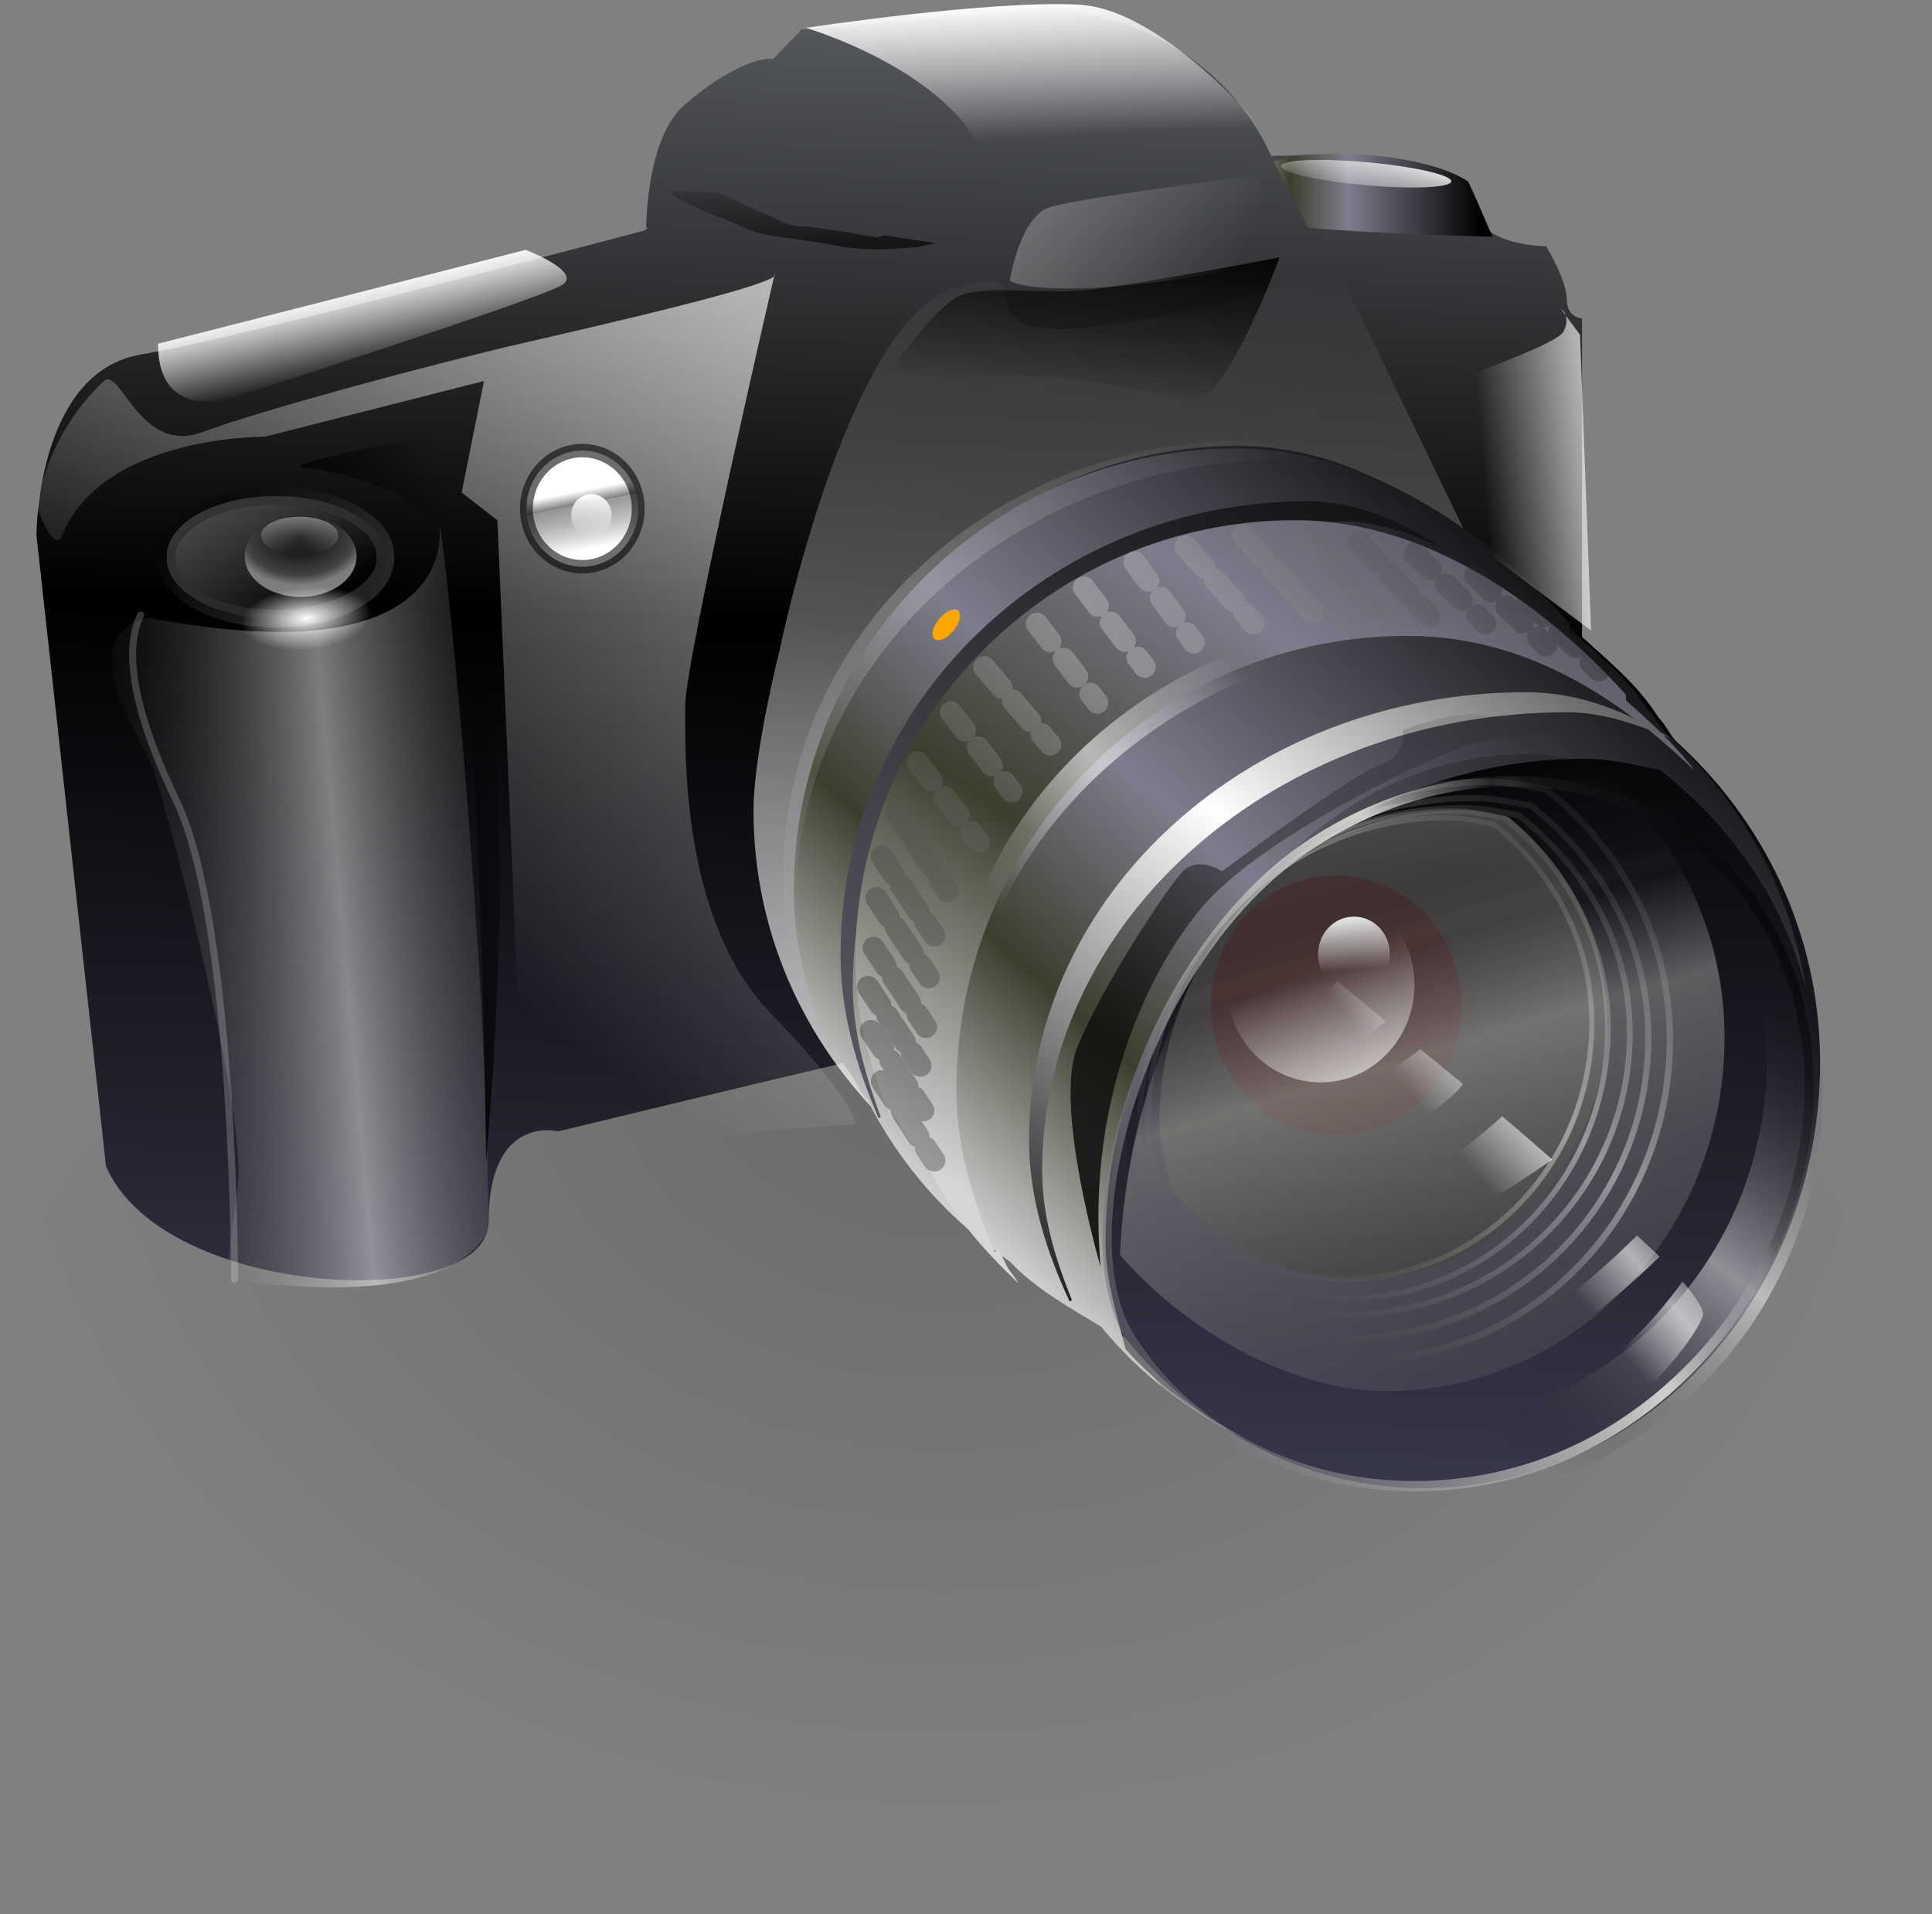 <?xml version="1.0" encoding="UTF-8"?><svg xmlns="http://www.w3.org/2000/svg" xmlns:xlink="http://www.w3.org/1999/xlink" height="130.0" preserveAspectRatio="xMidYMid meet" version="1.0" viewBox="0.3 -0.1 131.2 130.0" width="131.2" zoomAndPan="magnify"><rect x="0.3" y="-0.1" width="131.2" height="130.0" fill="#808080" stroke="none"/><defs><linearGradient id="h" xlink:actuate="onLoad" xlink:show="other" xlink:type="simple" xmlns:xlink="http://www.w3.org/1999/xlink"><stop offset="0"/><stop offset=".5" stop-color="#fff"/><stop offset="1"/></linearGradient><linearGradient id="i" xlink:actuate="onLoad" xlink:show="other" xlink:type="simple" xmlns:xlink="http://www.w3.org/1999/xlink"><stop offset="0" stop-color="#fff" stop-opacity="0"/><stop offset=".5" stop-color="#fff" stop-opacity=".594"/><stop offset="1" stop-color="#fff" stop-opacity="0"/></linearGradient><linearGradient id="c" xlink:actuate="onLoad" xlink:show="other" xlink:type="simple" xmlns:xlink="http://www.w3.org/1999/xlink"><stop offset="0"/><stop offset="1" stop-opacity="0"/></linearGradient><linearGradient id="a" xlink:actuate="onLoad" xlink:show="other" xlink:type="simple" xmlns:xlink="http://www.w3.org/1999/xlink"><stop offset="0" stop-color="#3d3d52"/><stop offset=".5"/><stop offset="1" stop-color="#82878d"/></linearGradient><linearGradient id="e" xlink:actuate="onLoad" xlink:show="other" xlink:type="simple" xmlns:xlink="http://www.w3.org/1999/xlink"><stop offset="0"/><stop offset=".8" stop-color="#434241"/><stop offset="1" stop-color="#7f7d7f"/></linearGradient><linearGradient id="d" xlink:actuate="onLoad" xlink:show="other" xlink:type="simple" xmlns:xlink="http://www.w3.org/1999/xlink"><stop offset="0" stop-color="#d7d5d7"/><stop offset=".25" stop-color="#3a3f2d"/><stop offset=".476" stop-color="#7d7d8d"/><stop offset="1"/></linearGradient><linearGradient id="b" xlink:actuate="onLoad" xlink:show="other" xlink:type="simple" xmlns:xlink="http://www.w3.org/1999/xlink"><stop offset="0" stop-color="#fff"/><stop offset="1" stop-color="#fff" stop-opacity="0"/></linearGradient><linearGradient id="f" xlink:actuate="onLoad" xlink:show="other" xlink:type="simple" xmlns:xlink="http://www.w3.org/1999/xlink"><stop offset="0" stop-opacity="0"/><stop offset=".5" stop-color="#fff" stop-opacity=".479"/><stop offset="1" stop-opacity="0"/></linearGradient><linearGradient id="g" xlink:actuate="onLoad" xlink:show="other" xlink:type="simple" xmlns:xlink="http://www.w3.org/1999/xlink"><stop offset="0" stop-color="#6f7275" stop-opacity=".51"/><stop offset=".575" stop-color="#edede7" stop-opacity=".823"/><stop offset=".75" stop-color="#d2cfd5" stop-opacity=".059"/><stop offset=".793" stop-color="#313332" stop-opacity=".278"/><stop offset=".867" stop-color="#181919" stop-opacity=".388"/><stop offset="1" stop-opacity=".521"/></linearGradient><linearGradient gradientUnits="userSpaceOnUse" id="p" x1="10.966" x2="15.271" xlink:actuate="onLoad" xlink:show="other" xlink:type="simple" xmlns:xlink="http://www.w3.org/1999/xlink" y1="20.713" y2="26.748"><stop offset="0" stop-color="#fff" stop-opacity=".396"/><stop offset="1" stop-opacity=".594"/></linearGradient><linearGradient gradientUnits="userSpaceOnUse" id="C" x1="19.028" x2="19.67" xlink:actuate="onLoad" xlink:show="other" xlink:type="simple" xmlns:xlink="http://www.w3.org/1999/xlink" y1="23.574" y2="26.973"><stop offset="0" stop-color="#fff"/><stop offset=".528" stop-color="#fff"/><stop offset=".633" stop-color="#7d7d7f"/><stop offset=".633" stop-color="#bebebf" stop-opacity=".498"/><stop offset="1" stop-color="#fff"/></linearGradient><linearGradient gradientUnits="userSpaceOnUse" id="k" x1="7.952" x2="9.934" xlink:actuate="onLoad" xlink:href="#a" xlink:show="other" xlink:type="simple" xmlns:xlink="http://www.w3.org/1999/xlink" y1="54.243" y2="3.219"/><linearGradient gradientUnits="userSpaceOnUse" id="l" x1="-25.431" x2="-23.67" xlink:actuate="onLoad" xlink:href="#b" xlink:show="other" xlink:type="simple" xmlns:xlink="http://www.w3.org/1999/xlink" y1="50.236" y2="18.375"/><linearGradient gradientUnits="userSpaceOnUse" id="m" x1="35.548" x2="35.12" xlink:actuate="onLoad" xlink:href="#c" xlink:show="other" xlink:type="simple" xmlns:xlink="http://www.w3.org/1999/xlink" y1="17.46" y2="22.286"/><linearGradient gradientUnits="userSpaceOnUse" id="n" x1="39.157" x2="46.455" xlink:actuate="onLoad" xlink:href="#d" xlink:show="other" xlink:type="simple" xmlns:xlink="http://www.w3.org/1999/xlink"/><linearGradient gradientUnits="userSpaceOnUse" id="o" x1="52.488" x2="43.593" xlink:actuate="onLoad" xlink:href="#e" xlink:show="other" xlink:type="simple" xmlns:xlink="http://www.w3.org/1999/xlink" y1="64.583" y2="28"/><linearGradient gradientUnits="userSpaceOnUse" id="q" x1="10.966" x2="15.271" xlink:actuate="onLoad" xlink:href="#a" xlink:show="other" xlink:type="simple" xmlns:xlink="http://www.w3.org/1999/xlink" y1="20.713" y2="26.748"/><linearGradient gradientUnits="userSpaceOnUse" id="r" x1="30.781" x2="13.128" xlink:actuate="onLoad" xlink:href="#b" xlink:show="other" xlink:type="simple" xmlns:xlink="http://www.w3.org/1999/xlink" y1="10.279" y2="36.354"/><linearGradient gradientUnits="userSpaceOnUse" id="s" x1="6.282" x2="21.608" xlink:actuate="onLoad" xlink:href="#f" xlink:show="other" xlink:type="simple" xmlns:xlink="http://www.w3.org/1999/xlink" y1="36.881" y2="35.467"/><linearGradient gradientUnits="userSpaceOnUse" id="t" x1="30.984" x2="31.153" xlink:actuate="onLoad" xlink:href="#b" xlink:show="other" xlink:type="simple" xmlns:xlink="http://www.w3.org/1999/xlink" y1="12.174" y2="15.976"/><linearGradient gradientUnits="userSpaceOnUse" id="u" x1="47.003" x2="62.957" xlink:actuate="onLoad" xlink:href="#f" xlink:show="other" xlink:type="simple" xmlns:xlink="http://www.w3.org/1999/xlink" y1="56.348" y2="38.173"/><linearGradient gradientUnits="userSpaceOnUse" id="v" x1="47.392" x2="64.097" xlink:actuate="onLoad" xlink:href="#f" xlink:show="other" xlink:type="simple" xmlns:xlink="http://www.w3.org/1999/xlink" y1="57.541" y2="38.054"/><linearGradient gradientUnits="userSpaceOnUse" id="w" x1="47.74" x2="65.27" xlink:actuate="onLoad" xlink:href="#f" xlink:show="other" xlink:type="simple" xmlns:xlink="http://www.w3.org/1999/xlink" y1="58.809" y2="38.073"/><linearGradient gradientUnits="userSpaceOnUse" id="x" x1="48.097" x2="67.029" xlink:actuate="onLoad" xlink:href="#f" xlink:show="other" xlink:type="simple" xmlns:xlink="http://www.w3.org/1999/xlink" y1="59.748" y2="38.181"/><linearGradient gradientUnits="userSpaceOnUse" id="y" x1="48.41" x2="68.408" xlink:actuate="onLoad" xlink:href="#f" xlink:show="other" xlink:type="simple" xmlns:xlink="http://www.w3.org/1999/xlink" y1="61.037" y2="38.256"/><linearGradient gradientUnits="userSpaceOnUse" id="z" x1="-27.424" x2="-9.505" xlink:actuate="onLoad" xlink:href="#d" xlink:show="other" xlink:type="simple" xmlns:xlink="http://www.w3.org/1999/xlink" y1="4.617" y2="-15.003"/><linearGradient gradientUnits="userSpaceOnUse" id="A" x1="-13.628" x2="-15.685" xlink:actuate="onLoad" xlink:href="#b" xlink:show="other" xlink:type="simple" xmlns:xlink="http://www.w3.org/1999/xlink" y1="44.072" y2="38.93"/><linearGradient gradientUnits="userSpaceOnUse" id="B" x1="-15.725" x2="-15.484" xlink:actuate="onLoad" xlink:href="#b" xlink:show="other" xlink:type="simple" xmlns:xlink="http://www.w3.org/1999/xlink" y1="37.387" y2="40.039"/><linearGradient gradientUnits="userSpaceOnUse" id="E" x2="0" xlink:actuate="onLoad" xlink:href="#b" xlink:show="other" xlink:type="simple" xmlns:xlink="http://www.w3.org/1999/xlink" y1="37.387" y2="41.244"/><linearGradient gradientUnits="userSpaceOnUse" id="F" x2="0" xlink:actuate="onLoad" xlink:href="#b" xlink:show="other" xlink:type="simple" xmlns:xlink="http://www.w3.org/1999/xlink" y1="31.216" y2="41.244"/><linearGradient gradientUnits="userSpaceOnUse" id="G" x1="13.108" x2="37.385" xlink:actuate="onLoad" xlink:href="#b" xlink:show="other" xlink:type="simple" xmlns:xlink="http://www.w3.org/1999/xlink" y1="7.99" y2="21.437"/><linearGradient gradientUnits="userSpaceOnUse" id="H" x1="51.657" x2="46.318" xlink:actuate="onLoad" xlink:href="#b" xlink:show="other" xlink:type="simple" xmlns:xlink="http://www.w3.org/1999/xlink" y1="27.85" y2="28.363"/><linearGradient gradientUnits="userSpaceOnUse" id="I" x1="-15.372" x2="-15.765" xlink:actuate="onLoad" xlink:href="#b" xlink:show="other" xlink:type="simple" xmlns:xlink="http://www.w3.org/1999/xlink" y1="15.479" y2="17.386"/><linearGradient gradientUnits="userSpaceOnUse" id="K" x1="-19.628" x2="1.707" xlink:actuate="onLoad" xlink:href="#d" xlink:show="other" xlink:type="simple" xmlns:xlink="http://www.w3.org/1999/xlink" y1="82.528" y2="51.451"/><linearGradient gradientUnits="userSpaceOnUse" id="M" x1="29.745" x2="23.744" xlink:actuate="onLoad" xlink:href="#c" xlink:show="other" xlink:type="simple" xmlns:xlink="http://www.w3.org/1999/xlink" y1="22.502" y2="14.78"/><linearGradient gradientUnits="userSpaceOnUse" id="N" x1="13.795" x2="14.318" xlink:actuate="onLoad" xlink:href="#b" xlink:show="other" xlink:type="simple" xmlns:xlink="http://www.w3.org/1999/xlink" y1="20.026" y2="22.299"/><linearGradient gradientUnits="userSpaceOnUse" id="J" x1="33.18" x2="74.5" xlink:actuate="onLoad" xlink:href="#d" xlink:show="other" xlink:type="simple" xmlns:xlink="http://www.w3.org/1999/xlink" y1="93.138" y2="33.767"/><linearGradient gradientUnits="userSpaceOnUse" id="O" x1="50.298" x2="45.631" xlink:actuate="onLoad" xlink:href="#g" xlink:show="other" xlink:type="simple" xmlns:xlink="http://www.w3.org/1999/xlink" y1="49.355" y2="33.098"/><linearGradient gradientUnits="userSpaceOnUse" id="P" x1="61.752" x2="79.937" xlink:actuate="onLoad" xlink:href="#h" xlink:show="other" xlink:type="simple" xmlns:xlink="http://www.w3.org/1999/xlink" y1="60.654" y2="38.029"/><linearGradient gradientUnits="userSpaceOnUse" id="Q" x1="70.564" x2="58.749" xlink:actuate="onLoad" xlink:href="#i" xlink:show="other" xlink:type="simple" xmlns:xlink="http://www.w3.org/1999/xlink" y1="38.4" y2="54.726"/><linearGradient gradientUnits="userSpaceOnUse" id="R" x1="-17.65" x2="-25.448" xlink:actuate="onLoad" xlink:href="#f" xlink:show="other" xlink:type="simple" xmlns:xlink="http://www.w3.org/1999/xlink" y1="62.816" y2="73.344"/><linearGradient gradientUnits="userSpaceOnUse" id="S" x1="24.808" x2="36.136" xlink:actuate="onLoad" xlink:href="#c" xlink:show="other" xlink:type="simple" xmlns:xlink="http://www.w3.org/1999/xlink" y1="56.213" y2="53.014"/><linearGradient gradientUnits="userSpaceOnUse" id="T" x1="98.276" x2="105.41" xlink:actuate="onLoad" xlink:href="#i" xlink:show="other" xlink:type="simple" xmlns:xlink="http://www.w3.org/1999/xlink" y1="76.882" y2="71.017"/><linearGradient gradientUnits="userSpaceOnUse" id="U" x1="60.62" x2="67.488" xlink:actuate="onLoad" xlink:href="#i" xlink:show="other" xlink:type="simple" xmlns:xlink="http://www.w3.org/1999/xlink" y1="49.055" y2="42.626"/><linearGradient gradientUnits="userSpaceOnUse" id="V" x1="64.81" x2="106.71" xlink:actuate="onLoad" xlink:href="#h" xlink:show="other" xlink:type="simple" xmlns:xlink="http://www.w3.org/1999/xlink" y1="74.969" y2="41.439"/><linearGradient gradientUnits="userSpaceOnUse" id="W" x1="75.624" x2="124.23" xlink:actuate="onLoad" xlink:href="#g" xlink:show="other" xlink:type="simple" xmlns:xlink="http://www.w3.org/1999/xlink"/><linearGradient gradientUnits="userSpaceOnUse" id="X" x1="75.661" x2="109.64" xlink:actuate="onLoad" xlink:href="#c" xlink:show="other" xlink:type="simple" xmlns:xlink="http://www.w3.org/1999/xlink" y1="95.916" y2="49.878"/><radialGradient cx="-38.021" cy="48.719" gradientTransform="matrix(-.993 .003 -.004 -.378 -75.54 58.902)" gradientUnits="userSpaceOnUse" id="j" r="35.16" xlink:actuate="onLoad" xlink:show="other" xlink:type="simple" xmlns:xlink="http://www.w3.org/1999/xlink"><stop offset="0" stop-opacity=".177"/><stop offset="1" stop-opacity="0"/></radialGradient><radialGradient cx="13.306" cy="26.271" gradientTransform="matrix(1.2 -.04 .027 .819 -3.385 5.5)" gradientUnits="userSpaceOnUse" id="D" r="1.607" xlink:actuate="onLoad" xlink:href="#e" xlink:show="other" xlink:type="simple" xmlns:xlink="http://www.w3.org/1999/xlink"/><radialGradient cx="-16.328" cy="39.316" gradientUnits="userSpaceOnUse" id="L" r="1.929" xlink:actuate="onLoad" xlink:href="#b" xlink:show="other" xlink:type="simple" xmlns:xlink="http://www.w3.org/1999/xlink"/></defs><path d="m-3.091 46.182a34.909 8.727 0 1 1 -69.818 0 34.909 8.727 0 1 1 69.818 0z" fill="url(#j)" transform="matrix(1.833 0 0 4.071 134.11 -95.332)"/><path d="m34,12.438-7,.562-.812.812h-.094c-.455,0-1.378.372-2.469,1.281s-1.094,3.375-1.094,3.375c.002.014.028.018.031.031l-.062.062c0,0-11.5,2.947-14.5,3.438s-3,5-3,5l2,17.469c1.678,3.715 11,4.038 11,1.531 0-3 2-2.5 2-2.5s5.118-1.197 8.812-2.031c.133.174.202.395.344.562 .219.259.321.606.562.844 .939,1.853 2.321,3.362 4,4.5l.031.031c.72.749 1.645,1.246 2.531,1.781 2.095,2.525 5.125,4.188 8.594,4.188 6.303,0 11.406-5.269 11.406-11.781 0-3.62-1.67-6.742-4.156-8.906-.185-.207-.301-.463-.5-.656-.587-.898-1.412-1.531-2.188-2.219v-8.812c0,0-.438-.012-.438-.531s-.594-1.469-.594-1.469-1.871,0-2-1-.844-1-.844-1-1.25-.347-2.515-.472-1.383-.028-2.547-.028c-1.928-4.05-6.5-4.062-6.5-4.062z" fill="url(#k)" fill-rule="evenodd" transform="matrix(2.362 0 0 2.454 -9.034 -30.007)"/><path d="m-18 18.375s-1.646 1.138-6.531 1.781-1.289-1.931-4.375-1.031-5.031 10.031-5.031 10.031-0.75 2.852-0.75 4.438c0 3.593 1.648 6.721 4.125 8.906-0.193-0.306-0.427-0.578-0.594-0.906-0.242-0.238-0.344-0.585-0.562-0.844-0.141-0.167-0.21-0.388-0.344-0.562l-0.125 0.031c-0.582-1.373-1.031-2.82-1.031-4.406 0-6.812 5.577-12.312 12.438-12.312 2.732 0 4.889 1.218 6.625 2.531l-3.844-7.656z" fill="url(#l)" transform="matrix(2.362 0 0 2.454 133.4 -27.486)"/><path d="m27.374 22.568s2.196-2.923 3.225-3.18 2.571 0 4.114-0.129 6.3-0.9 6.3-0.9-1.655 3.794-2.684 3.922-6.817-1.726-10.955 0.286z" fill="url(#m)" fill-rule="evenodd" transform="matrix(2.067 0 0 2.454 2.424 -27.675)"/><path d="m42.578,16.334c-1.488-.019-1.467.079-2.078.198 .314.613.678,1.197.969,1.812 .004.008-.004.023 0,.031 2.029.168 5.344.25 5.344.25 0,.091-.355-.804-.719-1.531-.648-.427-2.082-.741-3.516-.76z" fill="url(#n)" fill-rule="evenodd" transform="matrix(2.362 0 0 2.454 -8.877 -29.721)"/><path d="m47.75 32.5c-6.473 0-11.719 5.245-11.719 11.719 0 0.919 0.286 1.747 0.5 2.594 1.789 1.99 4.303 3.312 7.188 3.312 5.394 0 9.75-4.388 9.75-9.781 0-3.132-1.55-5.805-3.844-7.594-0.614-0.117-1.221-0.25-1.875-0.25z" fill="url(#o)" transform="matrix(1.742 0 0 1.809 16.265 -3.874)"/><path d="m15.171 26.748a2.893 1.575 0 1 1 -5.785 0 2.893 1.575 0 1 1 5.785 0z" fill="url(#p)" stroke="url(#q)" stroke-linecap="round" stroke-linejoin="round" stroke-opacity=".25" stroke-width=".468" transform="matrix(2.565 0 0 2.595 -12.448 -31.659)"/><path d="m25.456 19.517s-2.571 10.671-2.571 11.957-0.129 5.914 2.443 8.485 2.443 3.086 2.443 3.086l-9.514 0.643-0.771-17.356-1.028-0.771 0.643-3.086-6.3 1.543s-4.666-0.049-5.832 2.737c-0.222 0.53-0.718-0.771-0.718-0.771s0.164-1.897 1.913-3.502c0.474-0.435 1.038 2.051 2.838 1.408s6.814-1.929 9.128-2.443 7.585-1.671 7.328-1.929z" fill="url(#r)" fill-rule="evenodd" transform="matrix(2.362 0 0 2.454 -7.223 -29.379)"/><path d="m16.842 26.33s0.771 4.243-8.357 2.571c-2.186 0.514-0.386 3.086 0 3.857s2.828 9.771 2.571 11.828-0.386 2.571-0.386 2.571 6.171 1.157 7.585-1.286c0-7.356-1.286-19.542-1.414-19.542z" fill="url(#s)" fill-rule="evenodd" transform="matrix(2.362 0 0 2.454 -9.652 -29.063)"/><path d="m26.741 12.831s4.114 1.157 5.143 3.6 8.357-0.386 8.357-0.386-3.086-3.728-5.657-3.857-7.843 0.643-7.843 0.643z" fill="url(#t)" fill-rule="evenodd" transform="matrix(2.362 0 0 2.454 -8.134 -29.694)"/><path d="m47.75 32.5c-6.473 0-11.719 5.245-11.719 11.719 0 0.919 0.286 1.747 0.5 2.594 1.789 1.99 4.303 3.312 7.188 3.312 5.394 0 9.75-4.388 9.75-9.781 0-3.132-1.55-5.805-3.844-7.594-0.614-0.117-1.221-0.25-1.875-0.25z" fill="none" stroke="url(#u)" stroke-linecap="round" stroke-linejoin="round" stroke-width=".2" transform="matrix(2.168 0 0 2.228 -2.219 -19.409)"/><path d="m47.75 32.5c-6.473 0-11.719 5.245-11.719 11.719 0 0.919 0.286 1.747 0.5 2.594 1.789 1.99 4.303 3.312 7.188 3.312 5.394 0 9.75-4.388 9.75-9.781 0-3.132-1.55-5.805-3.844-7.594-0.614-0.117-1.221-0.25-1.875-0.25z" fill="none" stroke="url(#v)" stroke-linecap="round" stroke-linejoin="round" stroke-width=".2" transform="matrix(2.07 0 0 2.078 1.554 -13.428)"/><path d="m47.75 32.5c-6.473 0-11.719 5.245-11.719 11.719 0 0.919 0.286 1.747 0.5 2.594 1.789 1.99 4.303 3.312 7.188 3.312 5.394 0 9.75-4.388 9.75-9.781 0-3.132-1.55-5.805-3.844-7.594-0.614-0.117-1.221-0.25-1.875-0.25z" fill="none" stroke="url(#w)" stroke-linecap="round" stroke-linejoin="round" stroke-width=".2" transform="matrix(1.973 0 0 1.953 5.484 -8.705)"/><path d="m47.75 32.5c-6.473 0-11.719 5.245-11.719 11.719 0 0.919 0.286 1.747 0.5 2.594 1.789 1.99 4.303 3.312 7.188 3.312 5.394 0 9.75-4.388 9.75-9.781 0-3.132-1.55-5.805-3.844-7.594-0.614-0.117-1.221-0.25-1.875-0.25z" fill="none" stroke="url(#x)" stroke-linecap="round" stroke-linejoin="round" stroke-width=".2" transform="matrix(1.827 0 0 1.878 11.809 -6.043)"/><path d="m47.75 32.5c-6.473 0-11.719 5.245-11.719 11.719 0 0.919 0.286 1.747 0.5 2.594 1.789 1.99 4.303 3.312 7.188 3.312 5.394 0 9.75-4.388 9.75-9.781 0-3.132-1.55-5.805-3.844-7.594-0.614-0.117-1.221-0.25-1.875-0.25z" fill="none" stroke="url(#y)" stroke-linecap="round" stroke-linejoin="round" stroke-width=".2" transform="matrix(1.729 0 0 1.778 15.952 -2.353)"/><path d="m-18.844-16.375c-6.86,0-12.438,5.501-12.438,12.312 0,1.587.45,3.033 1.031,4.406l.125-.031c.133.174.202.395.344.562 .219.259.321.606.562.844 .939,1.853 2.321,3.362 4,4.5l.031.031c.72.749 1.645,1.246 2.531,1.781 1.096,1.321 2.464,2.36 4,3.094-1.227-.649-2.387-1.439-3.312-2.469-.245-.97-.562-1.915-.562-2.969 0-7.418 6.019-13.438 13.438-13.438 .75,0 1.421.179 2.125.312 1.971,1.537 3.471,3.622 4.094,6.094-.45-2.854-1.873-5.328-3.938-7.125-.185-.207-.301-.463-.5-.656-.587-.898-1.412-1.531-2.188-2.219v-.156c-1.214-1.353-4.813-4.875-9.344-4.875z" fill="url(#z)" fill-rule="evenodd" transform="matrix(2.42 0 0 2.444 129.9 70.375)"/><g id="change1_1"><path d="m-14.528 40.087a2.7 2.7 0 1 1 -5.4 0 2.7 2.7 0 1 1 5.4 0z" fill="#500" fill-opacity=".229" transform="matrix(3.15 0 0 3.272 145.32 -62.981)"/></g><path d="m-14.528 40.087a2.7 2.7 0 1 1 -5.4 0 2.7 2.7 0 1 1 5.4 0z" fill="url(#A)" transform="matrix(2.362 0 0 2.454 130.67 -31.587)"/><path d="m-14.399 39.316a1.929 1.929 0 1 1 -3.857 0 1.929 1.929 0 1 1 3.857 0z" fill="url(#B)" transform="matrix(1.26 0 0 1.309 112.82 13.274)"/><path d="m21.277 25.816a1.607 1.607 0 1 1 -3.214 0 1.607 1.607 0 1 1 3.214 0z" fill="url(#C)" stroke="#000" stroke-linecap="round" stroke-linejoin="round" stroke-opacity=".569" stroke-width=".371" transform="matrix(2.362 0 0 2.454 -6.615 -28.905)"/><path d="m14.914 27.005a1.607 1.125 0 1 1 -3.214 0 1.607 1.125 0 1 1 3.214 0z" fill="url(#D)" transform="matrix(2.362 0 0 2.454 -10.715 -28.59)"/><path d="m-14.399 39.316a1.929 1.929 0 1 1 -3.857 0 1.929 1.929 0 1 1 3.857 0z" fill="url(#E)" transform="matrix(.709 0 0 .736 52.034 5.972)"/><path d="m-14.399 39.316a1.929 1.929 0 1 1 -3.857 0 1.929 1.929 0 1 1 3.857 0z" fill="url(#F)" transform="matrix(1.358 0 0 .654 42.823 10.568)"/><path d="m30.636 19.091s0.364-1.818 1.455-2.091 7.545-0.909 7.545-0.909 1.545 1.636 1 2.182-8.364 1.455-10 0.818z" fill="url(#G)" fill-rule="evenodd" transform="matrix(1.853 0 0 2.384 12.101 -26.544)"/><path d="m43.091 23s5.273-1.454 5.545-1.909-0.091-0.636-0.091-0.636l0.636 0.727 0.364 8.182-4.909-3.091-1.545-3.273z" fill="url(#H)" fill-rule="evenodd" transform="matrix(2.063 0 0 2.454 6.137 -29.336)"/><path d="m-13.727 16.227a2.727 0.318 0 1 1 -5.455 0 2.727 0.318 0 1 1 5.455 0z" fill="url(#I)" transform="matrix(2.12 .191 -.165 2.446 130.63 -24.85)"/><path d="m70.719 39.5c-7.187 0-13.031 5.295-13.031 11.875 0 1.533 0.453 2.954 1.062 4.281 0.029-0.006 0.043-0.026 0.062-0.031-0.432-1.087-0.781-2.216-0.781-3.438 0-6.728 6.165-12.156 13.75-12.156 0.982 0 1.856 0.34 2.719 0.688-1.134-0.688-2.364-1.219-3.781-1.219z" fill="url(#J)" fill-rule="evenodd" transform="matrix(2.431 0 0 2.593 -82.86 -68.479)"/><path d="m-35.281,46.375c-6.985,0-12.656,5.527-12.656,12.375 0,1.595.439,3.057 1.031,4.438l.125-.031c.136.175.2.394.344.562 .223.26.348.605.594.844 .651,1.269 1.571,2.31 2.594,3.25-.063-.111-.137-.216-.219-.312-.147-.173-.205-.413-.344-.594l-.125.031c-.606-1.423-1.094-2.918-1.094-4.562 0-7.059 5.823-12.75 12.969-12.75 3.746,0 6.484,2.131 8.25,3.781-.576-.752-1.268-1.355-1.969-1.969v-.156c-1.236-1.36-4.888-4.906-9.5-4.906z" fill="url(#K)" fill-rule="evenodd" transform="matrix(2.362 0 0 2.417 171.61 -76.859)"/><path d="m-14.399 39.316a1.929 1.929 0 1 1 -3.857 0 1.929 1.929 0 1 1 3.857 0z" fill="url(#L)" transform="matrix(2.296 -.21 .094 1.106 54.913 -5.016)"/><path d="m24.129,16.713c.027-.206.7.345.94.53 .327.224.663.416.973.658 .266.227.416.23.734.128 .496-.117 1.009-.133 1.523-.12 1.17-.012 1.01-.162.142.323 .145-.196.296-.387.45-.576l1.385-.087c-.146.17-.309.34-.442.529-.902.624-1.36,1.014-2.414.902-.487.021-.967.062-1.449.113-.406.003-.69-.151-.993-.421-.342-.183-.695-.353-1.024-.563-.381-.281-.813-.552-.989-1.001l1.167-.413z" fill="url(#M)" transform="matrix(2.5 .437 -.278 .886 -6.95 -12.383)"/><path d="m7.909 21.727 10.571-2.598s1.611 0.598 1.065 0.962-9.364 3.091-9.364 3.091-2.273 0.818-2.273-1.454z" fill="url(#N)" fill-rule="evenodd" transform="matrix(2.362 0 0 2.454 -7.648 -30.073)"/><path d="m10.799 46.772s0-9.899-1.671-13.242-1.286-4.628-1.028-5.143" fill="none" stroke="#fff" stroke-linecap="round" stroke-linejoin="round" stroke-opacity=".202" stroke-width=".2" transform="matrix(2.362 0 0 2.454 -9.28 -27.99)"/><g id="change2_1"><path d="m-36.255 33.144a0.771 0.386 0 1 1 -1.543 0 0.771 0.386 0 1 1 1.543 0z" fill="#ffa700" transform="matrix(1.051 -1.234 1.188 1.092 64.102 -39.548)"/></g><path d="m-14.399 39.316a1.929 1.929 0 1 1 -3.857 0 1.929 1.929 0 1 1 3.857 0z" fill="url(#B)" transform="matrix(.416 0 0 .432 96.222 49.284)"/><path d="m70.719 39.5c-7.187 0-13.031 5.295-13.031 11.875 0 1.533 0.453 2.954 1.062 4.281 0.029-0.006 0.043-0.026 0.062-0.031-0.432-1.087-0.781-2.216-0.781-3.438 0-6.728 6.165-12.156 13.75-12.156 0.982 0 1.856 0.34 2.719 0.688-1.134-0.688-2.364-1.219-3.781-1.219z" fill="url(#J)" fill-rule="evenodd" transform="matrix(2.554 0 0 2.523 -81.906 -56.242)"/><path d="m47.75 32.5c-6.473 0-11.432 6.466-11.75 13.858 1.789 1.99 4.835 3.767 7.719 3.767 5.394 0 9.75-4.388 9.75-9.781 0-3.132-1.55-5.805-3.844-7.594-0.614-0.117-1.221-0.25-1.875-0.25z" fill="url(#O)" opacity=".41" transform="matrix(2.35 0 0 2.454 -8.24 -28.632)"/><path d="m70.719 39.5c-7.187 0-13.031 5.295-13.031 11.875 0 1.533 0.453 2.954 1.062 4.281 0.029-0.006 0.043-0.026 0.062-0.031-0.432-1.087-0.781-2.216-0.781-3.438 0-6.728 6.165-12.156 13.75-12.156 0.982 0 1.856 0.34 2.719 0.688-1.134-0.688-2.364-1.219-3.781-1.219z" fill="url(#P)" fill-rule="evenodd" transform="matrix(2.592 0 0 2.561 -79.344 -54.246)"/><path d="m70.719 39.5c-7.187 0-13.031 5.295-13.031 11.875 0 1.533 0.453 2.954 1.062 4.281 0.029-0.006 0.043-0.026 0.062-0.031-0.432-1.087-0.781-2.216-0.781-3.438 0-6.728 6.165-12.156 13.75-12.156 0.982 0 1.856 0.34 2.719 0.688-1.134-0.688-2.364-1.219-3.781-1.219z" fill="url(#Q)" fill-rule="evenodd" opacity=".346" transform="matrix(2.426 0 0 2.495 -86.474 -68.772)"/><path d="m-25.281 55.719c-0.111 0-0.203 0.059-0.312 0.062 0.421 0.039 0.842 0.11 1.25 0.188 2.057 1.604 3.438 4.004 3.438 6.812 0 4.837-3.913 8.75-8.75 8.75-2.587 0-4.833-1.184-6.438-2.969-0.192-0.759-0.438-1.488-0.438-2.312 0-1.351 0.286-2.626 0.75-3.812-0.729 1.528-1.219 3.194-1.219 5 0 0.919 0.286 1.747 0.5 2.594 1.789 1.99 4.303 3.312 7.188 3.312 5.394 0 9.75-4.388 9.75-9.781 0-3.132-1.55-5.805-3.844-7.594-0.614-0.117-1.221-0.25-1.875-0.25z" fill="url(#R)" transform="matrix(2.816 0 0 2.851 179.16 -107.15)"/><path d="m-14.399 39.316a1.929 1.929 0 1 1 -3.857 0 1.929 1.929 0 1 1 3.857 0z" fill="url(#L)" transform="matrix(1.172 -.582 .305 .671 78.82 -21.411)"/><path d="m33.306 78.888s-0.376-40.08-3.011-43.091-7.527-3.952-9.409-4.14 9.032-2.258 9.032-2.258 6.774 10.161 3.387 49.489z" fill="url(#S)" fill-rule="evenodd"/><path d="m91.094 66.531-1.344 1.719 2.406 3c0.971-0.873 1.702-1.528 2.25-2-0.753-0.6-3.312-2.719-3.312-2.719zm5.656 4.625c-0.98 0.729-1.968 1.427-2.969 2.125l2.406 3.031c1.506-0.949 2.731-1.847 3.469-2.781-1.292-1.058-1.903-1.567-2.906-2.375zm5.562 4.562c-1.28 1.137-2.615 2.213-4 3.219l2.375 3c1.13-0.69 3.622-2.299 5.031-3.281-1.434-1.242-1.965-1.732-3.406-2.938zm9.156 8.094c-1.726 1.685-3.496 3.33-5.531 4.688l1.344 1.688c1.985-1.565 3.926-3.18 5.719-4.938-0.447-0.453-1.009-0.939-1.531-1.438zm3.094 3.125c-1.128 1.555-2.384 3.007-3.844 4.375-0.459 0.482-0.996 0.862-1.5 1.281l2.031 2.562s3.68-3.429 4.688-5.844c0.155-0.373-0.444-1.288-1.375-2.375z" fill="url(#T)" fill-rule="evenodd"/><path d="m70.719 39.5c-7.187 0-13.031 5.295-13.031 11.875 0 1.533 0.453 2.954 1.062 4.281 0.029-0.006 0.043-0.026 0.062-0.031-0.432-1.087-0.781-2.216-0.781-3.438 0-6.728 6.165-12.156 13.75-12.156 0.982 0 1.856 0.34 2.719 0.688-1.134-0.688-2.364-1.219-3.781-1.219z" fill="url(#U)" fill-rule="evenodd" transform="matrix(2.45 0 0 2.495 -76.634 -56.708)"/><path d="m83.125 35.781 4.653 5.216-4.653-5.216zm4.156 0 4.622 5.216-4.622-5.216zm3.656 0.469 4.81 5.028-4.81-5.028zm-11.75 0.281 4.622 5.216-4.622-5.216zm15.531 0.469 4.81 4.762-4.81-4.762zm-19 0.594 4.028 5.45-4.028-5.45zm23.125 0.906 4.81 4.762-4.81-4.762zm-26.562 0.812 4.122 5.387-4.122-5.387zm30.156 0.875 4.81 4.762-4.81-4.762zm-33.344 1.594 4.091 5.356-4.091-5.356zm-3.587 2.946 4.49 5.254-4.49-5.254zm-2.257 3.054 4.122 5.387-4.122-5.387zm-2.25 3.406 4.122 5.387-4.122-5.387zm-1.5 3.375 3.559 5.387-3.559-5.387zm-0.938 3.031 3.559 5.356-3.559-5.356zm-0.375 2.812 3.559 5.387-3.559-5.387zm-0.188 3.375 3.559 5.387-3.559-5.387zm-0.375 2.656 3.559 5.356-3.559-5.356zm0.188 3 3.559 5.387-3.559-5.387zm0.75 3.406 3.559 5.387-3.559-5.387z" fill="none" stroke="url(#V)" stroke-dasharray="1.5 1.5" stroke-linecap="round" stroke-linejoin="round" stroke-opacity=".277" stroke-width="1.5" transform="translate(1.629 .487)"/><path d="m123.48 75.044c0 11.164-10.551 20.225-23.551 20.225s-24.669-9.872-25.465-21.079c-0.545-7.671 12.465-19.37 25.465-19.37s23.551 9.061 23.551 20.225z" fill="none" stroke="url(#W)" stroke-linecap="round" stroke-linejoin="round" stroke-width=".614" transform="matrix(.881 -.575 .518 .977 -26.996 61.051)"/><path d="m75.044 85.954s-3.193-10.911-1.597-14.902 6.121-10.911 7.185-11.975 2.661 0 2.661 0 8.516-6.387 10.644-7.185 1.597-2.395 1.597-2.395 3.459-1.331 5.322-1.064 8.782 1.863 8.782 1.863-5.588-1.597-11.177 0.798-13.306 6.653-16.499 10.378-7.983 12.507-6.919 24.482z" fill="url(#X)" fill-rule="evenodd"/></svg>